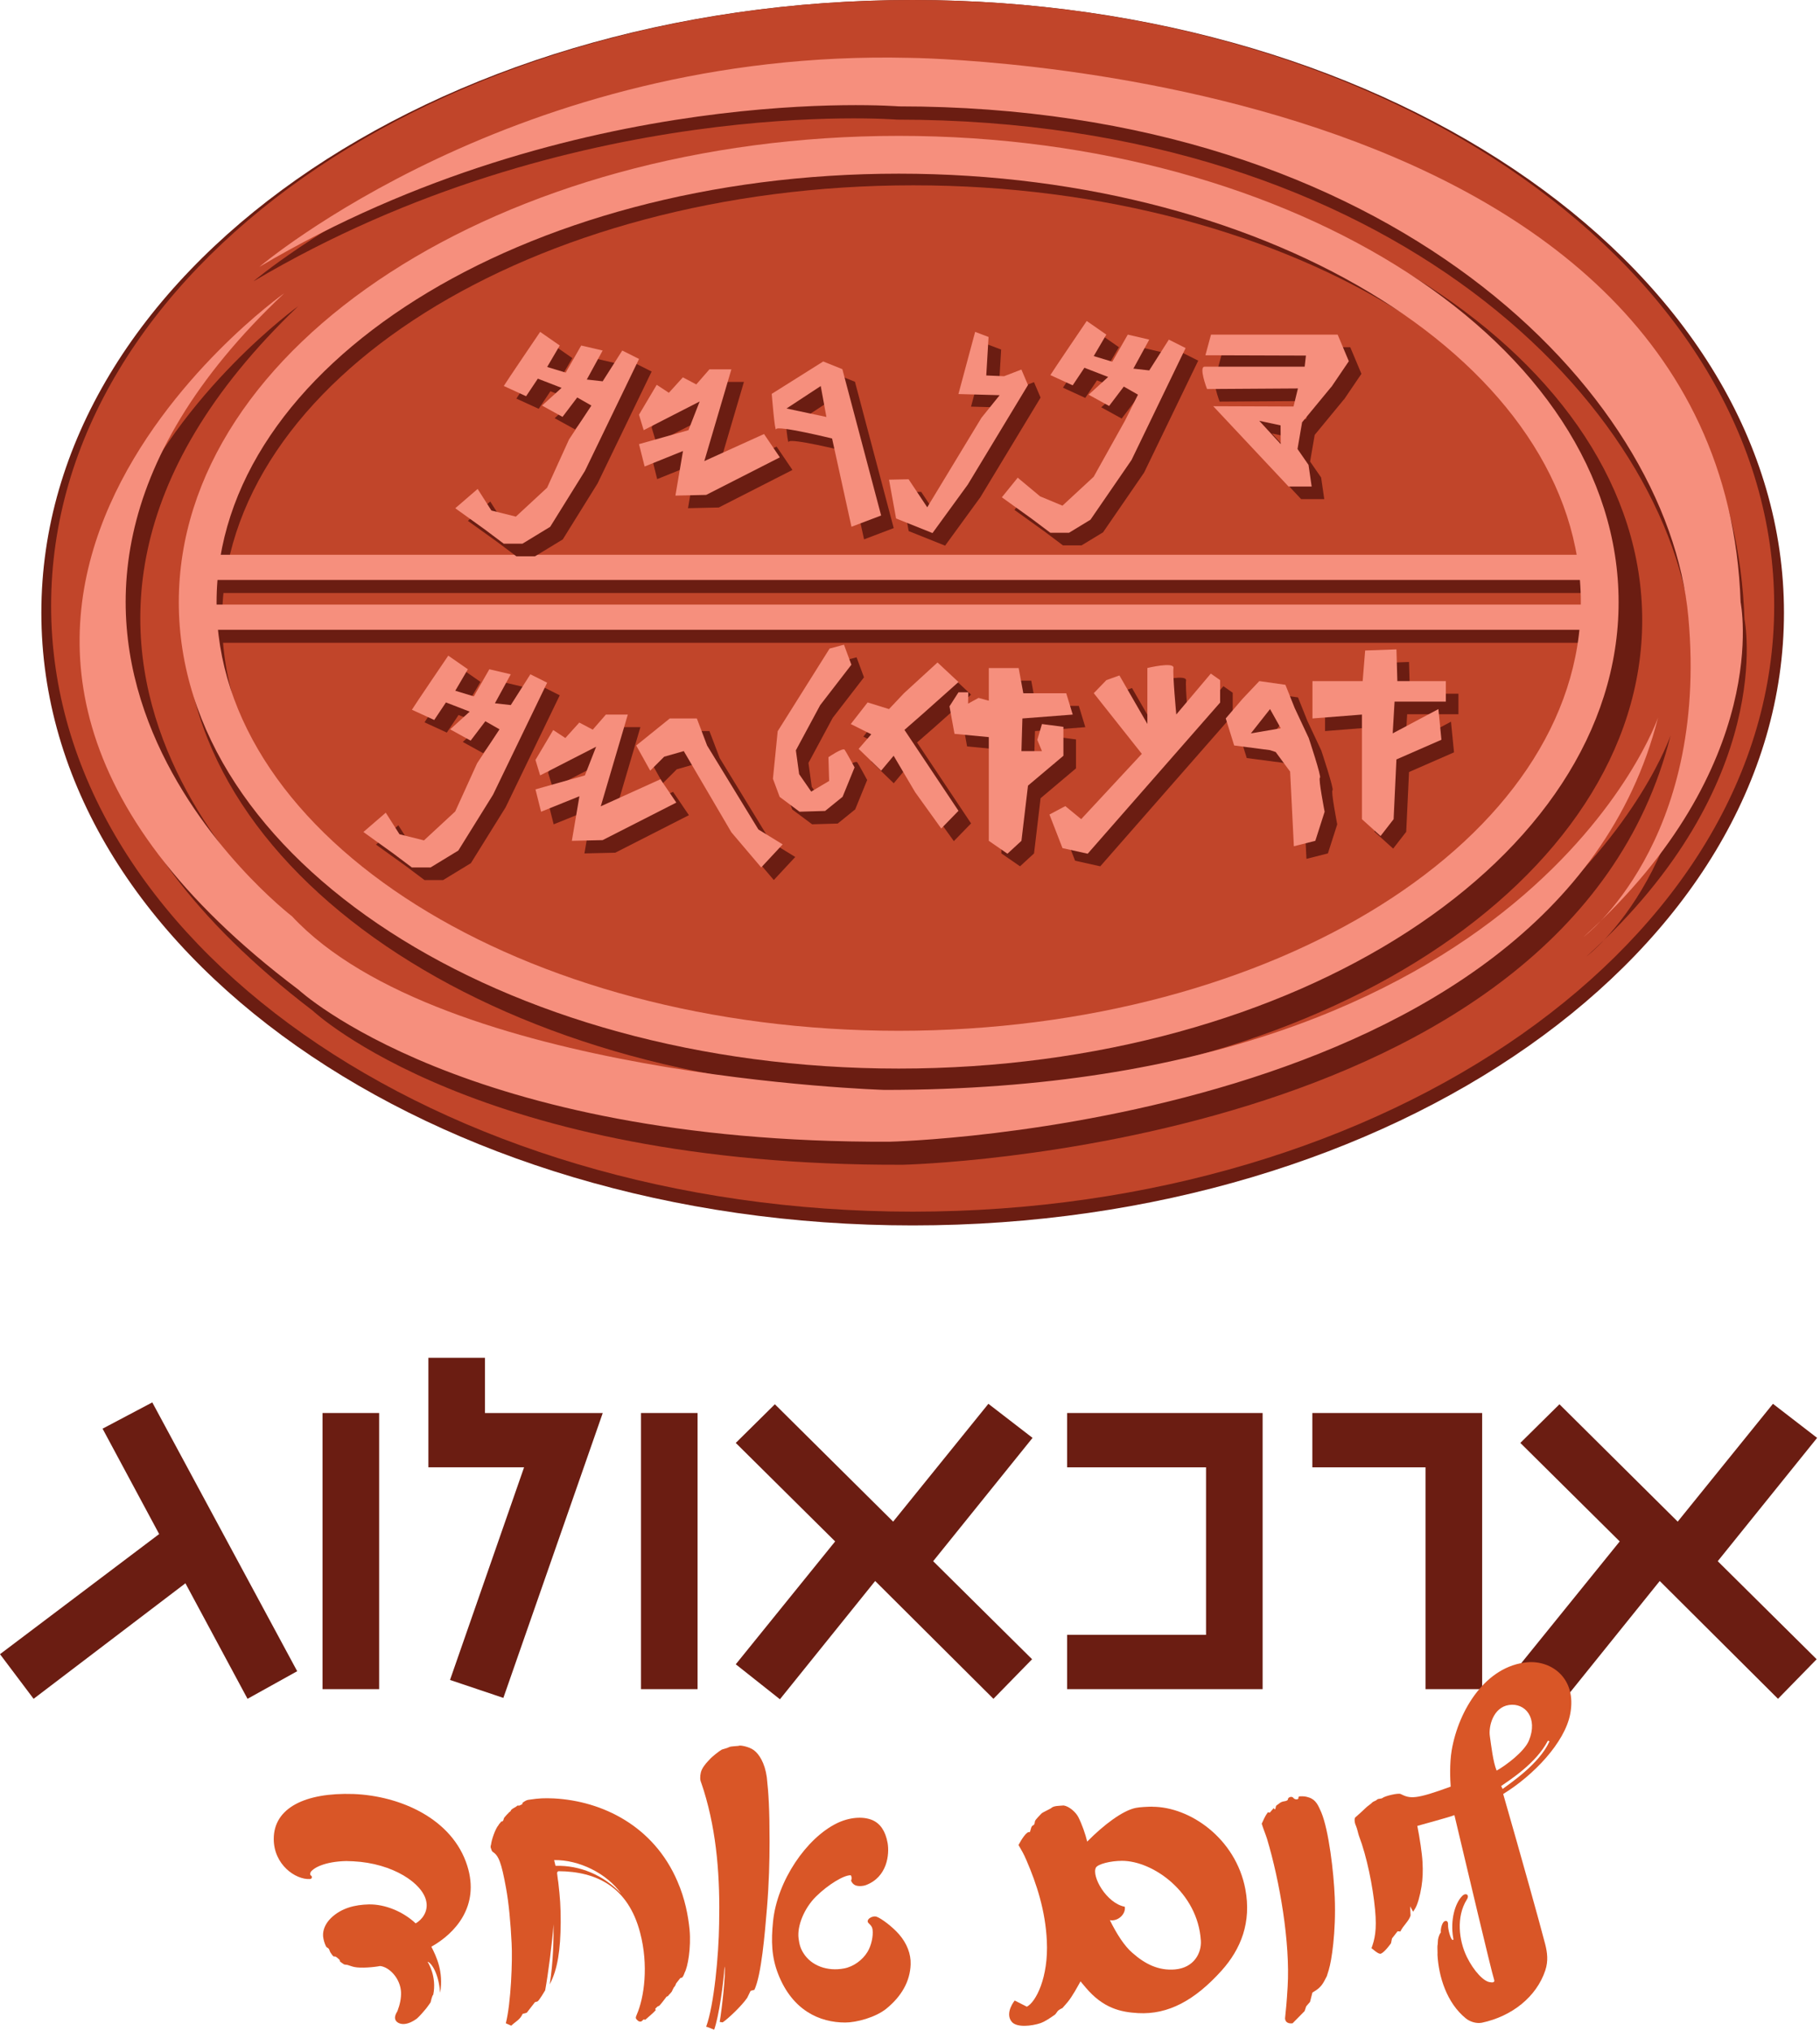 <?xml version="1.0" encoding="UTF-8"?>
<svg xmlns="http://www.w3.org/2000/svg" width="216" height="241" viewBox="0 0 216 241" fill="none">
  <path d="M108.316 145.391C165.427 145.391 211.724 112.844 211.724 72.695C211.724 32.547 165.427 0 108.316 0C51.204 0 4.907 32.547 4.907 72.695C4.907 112.844 51.204 145.391 108.316 145.391Z" fill="#6B1D12"></path>
  <path d="M108.315 143.758C164.786 143.758 210.564 111.577 210.564 71.879C210.564 32.181 164.786 0 108.315 0C51.845 0 6.067 32.181 6.067 71.879C6.067 111.577 51.845 143.758 108.315 143.758Z" fill="#C1452A"></path>
  <path d="M108.389 129.638C60.689 129.638 21.878 104.486 21.878 73.571C21.878 42.656 60.684 17.508 108.389 17.508C156.094 17.508 194.9 42.661 194.9 73.576C194.9 104.491 156.089 129.643 108.389 129.643V129.638ZM108.389 21.987C63.157 21.987 26.362 45.129 26.362 73.571C26.362 102.013 63.157 125.155 108.389 125.155C153.621 125.155 190.421 102.013 190.421 73.571C190.421 45.129 153.621 21.987 108.389 21.987Z" fill="#6B1D12"></path>
  <path d="M190.746 67.371H24.922V70.36H190.746V67.371Z" fill="#6B1D12"></path>
  <path d="M191.498 73.447H24.43V76.264H191.498V73.447Z" fill="#6B1D12"></path>
  <path d="M35.423 36.308C35.423 36.308 -20.212 76.186 37.139 119.933C37.139 119.933 56.717 138.389 107.16 138.193C107.16 138.193 185.996 136.443 198.268 87.248C198.268 87.248 183.115 131.969 106.58 131.969C106.58 131.969 54.013 130.361 36.367 111.113C36.367 111.113 -7.355 77.135 35.418 36.303L35.423 36.308Z" fill="#6B1D12"></path>
  <path d="M30.079 33.378C30.079 33.378 60.748 7.276 107.706 8.392C107.706 8.392 204.812 9.159 207.039 73.472C207.039 73.472 211.021 92.941 188.302 113.468C188.302 113.468 203.248 102.194 200.8 75.262C198.346 48.324 165.229 14.194 106.457 14.194C106.457 14.194 67.744 11.072 30.079 33.378Z" fill="#6B1D12"></path>
  <path d="M106.659 126.782C59.549 126.782 21.22 101.963 21.22 71.451C21.22 40.94 59.544 16.121 106.659 16.121C153.774 16.121 192.098 40.94 192.098 71.451C192.098 101.963 153.769 126.782 106.659 126.782ZM106.659 20.605C62.017 20.605 25.704 43.413 25.704 71.451C25.704 99.49 62.022 122.298 106.659 122.298C151.296 122.298 187.614 99.49 187.614 71.451C187.614 43.413 151.296 20.605 106.659 20.605Z" fill="#F68F7D"></path>
  <path d="M187.963 65.822H24.283V68.811H187.963V65.822Z" fill="#F68F7D"></path>
  <path d="M189.821 71.732H24.922V74.721H189.821V71.732Z" fill="#F68F7D"></path>
  <path d="M33.708 34.814C33.708 34.814 -22.006 74.205 35.424 117.421C35.424 117.421 55.026 135.651 105.543 135.46C105.543 135.46 184.482 133.734 196.778 85.139C196.778 85.139 181.606 129.314 104.968 129.314C104.968 129.314 52.327 127.726 34.657 108.714C34.657 108.714 -9.125 75.154 33.708 34.819V34.814Z" fill="#F68F7D"></path>
  <path d="M30.782 31.662C30.782 31.662 61.25 5.757 107.898 6.864C107.898 6.864 204.359 7.626 206.577 71.452C206.577 71.452 210.534 90.773 187.963 111.143C187.963 111.143 202.811 99.957 200.377 73.227C197.943 46.495 165.042 12.621 106.659 12.621C106.659 12.621 68.202 9.523 30.782 31.662Z" fill="#F68F7D"></path>
  <path d="M159.501 47.41L161.576 44.352L160.248 41.195H145.219L144.555 43.644L156.482 43.683L156.335 45.001H144.461C143.729 45.001 144.747 47.651 144.747 47.651L155.533 47.582L155.012 49.725L145.484 49.691L154.422 59.219H157.166L156.792 56.653L155.484 54.765L156.03 51.599L159.486 47.405L159.501 47.41ZM153.493 54.19L150.946 51.422L153.473 51.962L153.493 54.19Z" fill="#6B1D12"></path>
  <path d="M126.152 45.999C126.487 45.443 130.469 39.578 130.469 39.578L132.794 41.195L131.3 43.742L133.502 44.411L135.341 41.195L137.888 41.79L136.005 45.232L137.888 45.443L140.213 41.79L142.205 42.788L135.784 56.072L130.911 63.157L128.365 64.706H126.152L123.94 63.044L120.395 60.497L122.278 58.172L124.933 60.384L127.588 61.49L131.295 58.059L135.002 51.417L136.551 48.319L134.869 47.361L133.124 49.661L130.695 48.324L133.011 46.22L130.194 45.128L128.802 47.213L126.147 45.994L126.152 45.999Z" fill="#6B1D12"></path>
  <path d="M115.242 48.245L117.224 40.871L118.817 41.475L118.546 46.043L120.66 46.131L122.716 45.34L123.497 47.174L116.354 58.988L112.165 64.74L107.843 63.01L107.002 58.403L109.328 58.359L111.54 61.682L117.971 51.067L120.134 48.383L115.242 48.245Z" fill="#6B1D12"></path>
  <path d="M101.467 45.296L99.195 44.381L93.084 48.226C93.084 48.226 93.463 52.907 93.605 52.415C93.748 51.923 100.247 53.521 100.247 53.521L102.548 63.993L106.068 62.656L101.467 45.296ZM99.574 50.965L94.839 49.962L98.9 47.297L99.574 50.965Z" fill="#6B1D12"></path>
  <path d="M85.306 60.212L81.653 60.296L82.553 55.006L77.995 56.845L77.332 54.19L83.202 52.533L84.529 49.131L77.887 52.533L77.332 50.699L79.436 47.149L80.876 48.098L82.538 46.264L84.131 47.105L85.69 45.315H88.29L85.085 56.201L92.169 52.99L94.048 55.758L85.306 60.212Z" fill="#6B1D12"></path>
  <path d="M73.015 101.172L69.362 101.255L70.262 95.965L65.709 97.804L65.045 95.149L70.911 93.492L72.243 90.09L65.601 93.492L65.045 91.659L67.15 88.109L68.59 89.058L70.247 87.224L71.845 88.064L73.403 86.275H76.004L72.794 97.16L79.879 93.95L81.761 96.718L73.015 101.172Z" fill="#6B1D12"></path>
  <path d="M61.284 47.292C61.618 46.736 65.601 40.871 65.601 40.871L67.926 42.488L66.432 45.035L68.634 45.703L70.473 42.488L73.02 43.083L71.137 46.525L73.02 46.736L75.345 43.083L77.337 44.081L70.915 57.365L66.791 63.998L63.496 66.004H61.284L59.072 64.342L55.527 61.795L58.182 59.504L59.814 62.066L62.72 62.788L66.427 59.357L69.028 53.634L71.683 49.612L70.001 48.653L68.256 50.954L65.827 49.617L68.143 47.513L65.325 46.421L63.934 48.506L61.279 47.287L61.284 47.292Z" fill="#6B1D12"></path>
  <path d="M50.379 85.704C50.714 85.149 54.696 79.283 54.696 79.283L57.022 80.901L55.527 83.448L57.73 84.116L59.568 80.901L62.115 81.496L60.232 84.937L62.115 85.149L64.441 81.496L66.432 82.494L60.011 95.778L55.886 102.41L52.592 104.416H50.379L48.167 102.755L44.622 100.208L47.277 97.917L48.909 100.478L51.815 101.201L55.522 97.769L58.123 92.046L60.778 88.025L59.096 87.066L57.351 89.367L54.922 88.03L57.238 85.925L54.421 84.834L53.029 86.918L50.374 85.699L50.379 85.704Z" fill="#6B1D12"></path>
  <path d="M77.002 89.942L80.984 86.737H84.195L85.414 89.942L91.501 99.908L94.382 101.678L91.835 104.412L88.29 100.242L82.646 90.611L80.321 91.275L78.664 92.932L77.002 89.942Z" fill="#6B1D12"></path>
  <path d="M99.834 91.319C99.834 91.319 101.531 90.154 101.742 90.454C101.953 90.754 102.917 92.544 102.917 92.544L101.496 96.029L99.421 97.711L96.383 97.799L94.028 96.044L93.227 93.891L93.792 88.251L99.952 78.443L101.658 77.986L102.538 80.361L98.831 85.164L95.95 90.518L96.339 93.345L97.769 95.415L99.898 94.151L99.815 91.319H99.834Z" fill="#6B1D12"></path>
  <path d="M112.76 80.095L108.773 83.748L107.003 85.626L104.466 84.834L102.465 87.401L104.899 88.615L103.399 90.346L106.069 92.932L107.553 91.162L110.1 95.478L113.202 99.795L115.248 97.696L108.837 88.094L110.916 86.275L115.248 82.415L112.76 80.095Z" fill="#6B1D12"></path>
  <path d="M118.846 84.632V80.758H122.391L122.942 83.748H128.035L128.807 86.275L122.834 86.737L122.721 90.611H125.154L124.604 89.279L125.154 87.4L127.701 87.73V91.162L123.497 94.706L122.721 101.255L121.059 102.784L118.846 101.255V88.949L114.776 88.561L114.181 85.296L115.248 83.635H116.413L116.383 84.982L117.627 84.298L118.846 84.632Z" fill="#6B1D12"></path>
  <path d="M146.3 82.194V84.849L130.582 102.784L127.593 102.121L126.044 98.133L127.927 97.135L129.81 98.684L137.008 90.936L131.305 83.738L132.8 82.189L134.348 81.633L137.667 87.391V80.749C137.667 80.749 140.878 79.972 140.764 80.749C140.651 81.525 141.099 86.265 141.099 86.265L145.194 81.412L146.3 82.189V82.194Z" fill="#6B1D12"></path>
  <path d="M158.144 93.763C158.365 93.709 156.817 89.058 156.817 89.058L155.155 85.513L154.049 82.745L150.951 82.302L148.96 84.406L146.969 86.732L147.967 89.942L152.229 90.498L152.893 90.719L154.609 93.045L155.051 101.899L157.598 101.255L158.704 97.804C158.704 97.804 157.928 93.817 158.149 93.763H158.144ZM149.953 88.502L152.224 85.626L153.498 87.902L149.953 88.507V88.502Z" fill="#6B1D12"></path>
  <path d="M163.218 82.307L163.513 78.674L167.225 78.541L167.333 82.307H173.09V84.741H167.004L166.783 88.507L172.205 85.626L172.564 89.264L167.225 91.599L166.891 98.689L165.342 100.685L163.13 98.689V86.275L157.259 86.737V82.307H163.218Z" fill="#6B1D12"></path>
  <path d="M158.006 45.915L160.081 42.857L158.754 39.701H143.724L143.06 42.149L154.988 42.188L154.84 43.506H142.967C142.234 43.506 143.252 46.156 143.252 46.156L154.039 46.087L153.518 48.231L143.989 48.196L152.928 57.725H155.671L155.297 55.158L153.99 53.27L154.535 50.104L157.992 45.91L158.006 45.915ZM151.998 52.695L149.452 49.927L151.979 50.468L151.998 52.695Z" fill="#F68F7D"></path>
  <path d="M124.658 44.504C124.992 43.948 128.975 38.083 128.975 38.083L131.3 39.7L129.806 42.247L132.008 42.916L133.847 39.7L136.394 40.295L134.511 43.737L136.394 43.948L138.719 40.295L140.71 41.294L134.29 54.578L129.417 61.663L126.871 63.211H124.658L122.446 61.55L118.901 59.003L120.784 56.677L123.439 58.89L126.094 59.996L129.801 56.564L133.508 49.922L135.056 46.825L133.375 45.866L131.63 48.167L129.201 46.83L131.517 44.725L128.699 43.634L127.308 45.718L124.653 44.499L124.658 44.504Z" fill="#F68F7D"></path>
  <path d="M113.748 46.751L115.73 39.376L117.323 39.981L117.052 44.548L119.166 44.637L121.221 43.845L122.003 45.679L114.859 57.493L110.671 63.246L106.349 61.515L105.508 56.913L107.834 56.864L110.046 60.188L116.477 49.573L118.64 46.888L113.748 46.751Z" fill="#F68F7D"></path>
  <path d="M99.972 43.801L97.701 42.887L91.589 46.731C91.589 46.731 91.968 51.412 92.111 50.92C92.253 50.429 98.753 52.026 98.753 52.026L101.054 62.499L104.574 61.161L99.972 43.801ZM98.079 49.47L93.345 48.467L97.406 45.802L98.079 49.47Z" fill="#F68F7D"></path>
  <path d="M83.811 58.718L80.159 58.801L81.058 53.511L76.506 55.35L75.837 52.695L81.707 51.038L83.035 47.636L76.392 51.038L75.837 49.204L77.941 45.655L79.382 46.603L81.043 44.77L82.636 45.61L84.195 43.821H86.801L83.59 54.706L90.675 51.495L92.553 54.264L83.811 58.718Z" fill="#F68F7D"></path>
  <path d="M71.52 99.677L67.868 99.761L68.767 94.471L64.215 96.309L63.551 93.655L69.416 91.998L70.749 88.596L64.106 91.998L63.551 90.164L65.655 86.614L67.096 87.563L68.752 85.729L70.35 86.57L71.909 84.78H74.51L71.299 95.665L78.384 92.455L80.267 95.223L71.52 99.677Z" fill="#F68F7D"></path>
  <path d="M59.789 45.797C60.124 45.241 64.106 39.376 64.106 39.376L66.432 40.993L64.937 43.54L67.14 44.209L68.978 40.993L71.525 41.588L69.642 45.03L71.525 45.241L73.851 41.588L75.842 42.587L69.421 55.871L65.296 62.503L62.002 64.509H59.789L57.577 62.847L54.032 60.301L56.687 58.01L58.319 60.571L61.225 61.294L64.932 57.862L67.533 52.139L70.188 48.117L68.506 47.159L66.761 49.46L64.332 48.122L66.648 46.018L63.831 44.927L62.439 47.011L59.785 45.792L59.789 45.797Z" fill="#F68F7D"></path>
  <path d="M48.885 84.21C49.219 83.654 53.201 77.789 53.201 77.789L55.527 79.407L54.032 81.953L56.235 82.622L58.074 79.407L60.62 80.001L58.737 83.443L60.62 83.654L62.946 80.001L64.937 80.999L58.516 94.284L54.391 100.916L51.097 102.922H48.885L46.672 101.26L43.127 98.714L45.782 96.423L47.415 98.984L50.32 99.707L54.027 96.275L56.628 90.552L59.283 86.531L57.602 85.572L55.856 87.873L53.428 86.535L55.743 84.431L52.926 83.34L51.535 85.424L48.88 84.205L48.885 84.21Z" fill="#F68F7D"></path>
  <path d="M75.508 88.453L79.49 85.242H82.701L83.92 88.453L90.007 98.413L92.888 100.183L90.341 102.917L86.801 98.748L81.152 89.116L78.826 89.78L77.17 91.437L75.508 88.453Z" fill="#F68F7D"></path>
  <path d="M98.34 89.825C98.34 89.825 100.036 88.66 100.247 88.96C100.459 89.259 101.422 91.049 101.422 91.049L100.001 94.535L97.927 96.216L94.888 96.305L92.533 94.549L91.732 92.396L92.297 86.757L98.458 76.948L100.164 76.491L101.044 78.866L97.337 83.669L94.456 89.023L94.844 91.85L96.275 93.92L98.404 92.657L98.32 89.825H98.34Z" fill="#F68F7D"></path>
  <path d="M111.265 78.6L107.278 82.253L105.508 84.131L102.971 83.34L100.97 85.906L103.404 87.12L101.904 88.851L104.574 91.437L106.059 89.667L108.606 93.984L111.708 98.3L113.753 96.201L107.342 86.599L109.422 84.78L113.753 80.921L111.265 78.6Z" fill="#F68F7D"></path>
  <path d="M117.352 83.138V79.264H120.897L121.448 82.253H126.541L127.313 84.781L121.34 85.243L121.226 89.117H123.66L123.11 87.784L123.66 85.906L126.207 86.236V89.668L122.003 93.212L121.226 99.761L119.565 101.29L117.352 99.761V87.455L113.281 87.067L112.687 83.802L113.753 82.14H114.919L114.889 83.487L116.133 82.804L117.352 83.138Z" fill="#F68F7D"></path>
  <path d="M144.806 80.699V83.354L129.088 101.29L126.098 100.626L124.55 96.639L126.433 95.641L128.316 97.189L135.514 89.441L129.81 82.243L131.305 80.695L132.854 80.139L136.172 85.896V79.254C136.172 79.254 139.383 78.477 139.27 79.254C139.157 80.031 139.604 84.77 139.604 84.77L143.7 79.918L144.806 80.695V80.699Z" fill="#F68F7D"></path>
  <path d="M156.65 92.268C156.871 92.214 155.322 87.563 155.322 87.563L153.661 84.018L152.554 81.25L149.457 80.808L147.466 82.912L145.475 85.237L146.473 88.448L150.735 89.003L151.399 89.225L153.115 91.55L153.557 100.405L156.104 99.761L157.21 96.309C157.21 96.309 156.434 92.322 156.655 92.268H156.65ZM148.459 87.007L150.73 84.131L152.004 86.407L148.459 87.012V87.007Z" fill="#F68F7D"></path>
  <path d="M161.723 80.812L162.018 77.179L165.73 77.046L165.839 80.812H171.596V83.246H165.509L165.288 87.012L170.711 84.131L171.07 87.769L165.73 90.105L165.396 97.194L163.847 99.19L161.635 97.194V84.78L155.765 85.242V80.812H161.723Z" fill="#F68F7D"></path>
  <path d="M12.173 169.506L18.889 182.009L0 196.262L3.987 201.557L22.006 187.85L29.376 201.557L35.271 198.282L18.073 166.389L12.173 169.506Z" fill="#6B1D12"></path>
  <path d="M44.996 167.648H38.28V200.412H44.996V167.648Z" fill="#6B1D12"></path>
  <path d="M50.841 161.094V174.093H62.198L53.408 199.32L59.74 201.449L71.535 167.648H57.557V161.094H50.841Z" fill="#6B1D12"></path>
  <path d="M82.789 167.648H76.073V200.412H82.789V167.648Z" fill="#6B1D12"></path>
  <path d="M110.749 185.229L122.49 196.861L117.902 201.557L103.866 187.579L92.563 201.611L87.322 197.461L99.117 182.884L87.322 171.197L91.963 166.61L106 180.534L117.303 166.556L122.544 170.598L110.749 185.229Z" fill="#6B1D12"></path>
  <path d="M126.644 193.966H143.134V174.093H126.644V167.648H149.85V200.412H126.644V193.966Z" fill="#6B1D12"></path>
  <path d="M169.187 174.093H155.75V167.648H175.903V200.412H169.187V174.093Z" fill="#6B1D12"></path>
  <path d="M199.113 180.534L185.077 166.61L180.436 171.197L192.23 182.884L180.436 197.461L185.681 201.611L196.98 187.579L211.016 201.557L215.603 196.861L203.863 185.229L215.657 170.598L210.416 166.556L199.113 180.534Z" fill="#6B1D12"></path>
  <path d="M41.156 220.805C38.481 220.854 37.179 221.656 36.894 222.084C36.825 222.177 36.751 222.437 36.918 222.536C37.061 222.61 37.085 222.914 36.776 222.939C35.069 223.032 32.488 221.233 32.488 218.18C32.488 214.507 36.205 212.663 41.938 212.85C47.503 213.062 53.708 215.785 55.458 221.376C56.972 226.184 53.988 229.404 51.196 230.968C51.766 232.103 52.666 233.903 52.238 236.435C52.026 233.76 50.984 232.742 50.748 232.762C50.748 232.762 51.884 234.468 51.412 236.695C51.319 236.627 51.102 237.57 51.102 237.57C51.102 237.57 50.699 238.16 50.532 238.352C49.824 239.203 49.514 239.463 49.514 239.463C49.514 239.463 48.26 240.506 47.287 240.009C46.461 239.557 47.144 238.682 47.169 238.613C47.479 237.787 47.616 237.074 47.597 236.386C47.528 234.753 46.225 233.377 45.109 233.259C44.421 233.401 42.813 233.544 42.056 233.377C41.795 233.328 41.51 233.21 41.274 233.141C41.107 233.092 40.989 233.116 40.846 233.072C40.689 232.977 40.532 232.867 40.374 232.742C40.325 232.693 40.325 232.551 40.281 232.506C40.232 232.482 39.878 232.079 39.691 232.128C39.548 232.177 39.406 231.917 39.263 231.725C39.17 231.631 39.096 231.322 39.027 231.228C38.934 231.086 38.767 231.086 38.698 230.943C38.506 230.564 38.388 230.137 38.344 229.734C38.295 229.026 38.58 228.264 39.268 227.58C40.522 226.371 42.11 225.992 43.791 225.948C45.684 225.923 47.818 226.779 49.332 228.2C50.114 227.752 50.846 226.779 50.586 225.569C50.158 223.46 46.653 221.071 41.918 220.835L41.161 220.81L41.156 220.805Z" fill="#D95627"></path>
  <path d="M65.763 220.687L65.93 221.376C68.841 221.282 71.638 222.492 73.698 224.645C72.017 222.275 68.728 220.643 65.768 220.692M81.255 234.045C81.206 234.139 81.181 234.331 80.995 234.591C80.926 234.685 80.783 234.616 80.685 234.758L80.257 235.304C80.208 235.373 80.188 235.54 80.115 235.609C80.09 235.678 80.046 235.727 79.972 235.801C79.947 235.869 79.829 236.061 79.805 236.13C79.78 236.155 79.756 236.297 79.711 236.317C79.544 236.553 79.475 236.553 79.264 236.838C79.239 236.863 79.121 236.863 79.097 236.912C78.812 237.266 78.576 237.62 78.266 237.954C78.197 238.023 78.055 238.023 78.005 238.097C77.912 238.165 77.863 238.239 77.769 238.333C77.745 238.382 77.843 238.451 77.819 238.5C77.44 238.928 76.968 239.282 76.584 239.636C76.516 239.66 76.442 239.567 76.373 239.611C76.28 239.66 76.206 239.822 76.063 239.847C75.921 239.872 75.778 239.822 75.685 239.729C75.424 239.493 75.4 239.419 75.567 239.041C76.466 236.981 76.988 233.165 75.97 229.306C74.549 223.858 70.783 222.034 66.284 222.01C66.166 222.034 66.117 222.152 66.117 222.246C66.142 222.575 66.26 223.337 66.26 223.337C66.471 225.161 66.545 226.179 66.545 228.072C66.52 231.341 66.191 233.637 65.242 235.437C65.67 232.762 65.714 229.896 65.694 228.308C65.552 230.343 65.055 234.252 64.701 236.145C64.701 236.145 63.969 237.399 63.777 237.472L63.492 237.546L62.518 238.8L62.022 238.942C61.712 239.65 61.191 239.842 60.67 240.339L60.031 240.053C60.645 237.684 60.837 232.521 60.719 230.56C60.601 228.17 60.389 225.8 60.055 224.001C59.509 220.992 59.18 220.142 58.467 219.714C58.418 219.665 58.325 219.527 58.3 219.384C58.251 219.266 58.206 219.173 58.231 219.055C58.231 218.986 58.256 218.937 58.28 218.844C58.33 218.322 58.777 216.97 59.18 216.523C59.205 216.474 59.229 216.405 59.298 216.356C59.347 216.282 59.441 216.189 59.49 216.12C59.559 216.051 59.583 216.169 59.632 216.095C59.824 215.904 59.726 215.81 59.868 215.623C60.129 215.338 60.104 215.338 60.414 215.033C60.439 214.984 60.532 214.96 60.557 214.915C60.626 214.891 60.626 214.773 60.675 214.729C60.886 214.517 61.22 214.419 61.407 214.232C61.481 214.183 61.55 214.257 61.619 214.232C61.761 214.158 61.904 214.114 61.973 214.065C62.022 214.016 61.973 213.922 62.041 213.873C62.371 213.637 62.538 213.544 62.872 213.519C63.983 213.352 64.603 213.327 65.739 213.376C71.491 213.681 77.578 216.646 80.395 223.205C81.294 225.265 81.673 227.275 81.84 228.957C82.032 231.086 81.629 233.387 81.25 234.05" fill="#D95627"></path>
  <path d="M105.243 238.283C103.915 239.374 101.619 239.964 100.316 239.964C97.263 239.964 94.043 238.519 92.362 234.232C91.555 232.172 91.511 230.279 91.747 227.958C92.243 223.125 95.724 218.086 99.304 216.331C100.749 215.623 102.381 215.456 103.542 215.952C104.466 216.355 105.081 217.23 105.341 218.651C105.577 220.003 105.316 222.722 102.735 223.671C102.475 223.764 101.954 223.838 101.55 223.696C101.241 223.578 101.029 223.268 101.005 223.106C101.123 222.939 101.074 222.56 100.956 222.491C100.149 222.467 98.281 223.602 96.86 224.999C95.439 226.395 94.589 228.504 94.775 229.974C94.869 230.682 94.987 231.159 95.365 231.749C96.29 233.219 98.183 233.927 100.174 233.548C101.31 233.337 102.376 232.531 102.942 231.606C103.414 230.849 103.655 229.709 103.556 228.932C103.507 228.553 103.271 228.361 103.084 228.175C102.681 227.771 103.532 227.226 104.053 227.417C104.623 227.629 105.921 228.602 106.703 229.502C107.627 230.569 108.124 231.823 108.075 233.076C108.006 235.112 106.964 236.867 105.233 238.288M91.024 226.375C90.764 229.502 90.361 234.31 89.534 236.085L89.082 236.203L88.679 237.034C87.991 238.027 86.427 239.497 85.769 239.945L85.415 239.896C85.675 238.332 86.172 234.025 85.985 233.312C85.891 235.161 85.321 239.256 84.756 240.82C84.756 240.82 83.949 240.466 83.807 240.466C84.756 237.86 85.296 231.941 85.346 228.293C85.464 222.919 85.11 217.54 83.522 212.427C83.472 212.235 83.187 211.434 83.143 211.291C83.05 210.937 83.118 210.342 83.286 209.988C83.546 209.418 84.018 208.971 84.234 208.735C84.52 208.405 85.37 207.742 85.68 207.574C85.729 207.55 86.388 207.388 86.531 207.289C86.722 207.171 87.666 207.171 87.715 207.122C87.833 207.053 88.9 207.216 89.49 207.668C90.08 208.12 90.769 209.138 91.005 210.864C91.216 212.781 91.334 214.605 91.334 218.489C91.334 220.834 91.265 223.484 91.024 226.375Z" fill="#D95627"></path>
  <path d="M134.397 231.7C135.912 233.047 137.524 233.829 139.442 233.666C141.713 233.475 142.613 231.7 142.52 230.254C142.166 224.546 136.861 220.78 133.163 220.78C131.811 220.78 130.297 221.159 130.061 221.587C129.54 222.604 131.29 225.8 133.493 226.228C133.635 227.103 132.667 228.003 131.718 227.816C132.524 229.448 133.449 230.894 134.393 231.7M136.762 214.364C141.236 214.364 146.659 218.13 147.8 224.143C148.532 228.052 147.303 231.223 144.958 233.829C141.787 237.334 138.66 239.04 135.081 238.848C132.996 238.73 130.936 238.278 128.852 235.815L128.237 235.082C127.908 235.672 127.269 236.857 126.723 237.521C126.674 237.595 126.084 238.254 126.084 238.254C126.084 238.254 125.848 238.347 125.631 238.514C125.44 238.657 125.346 238.942 125.159 239.06C124.614 239.438 124.117 239.792 123.502 240.033C122.46 240.387 120.612 240.604 120.046 239.842C119.24 238.799 120.425 237.354 120.425 237.354L121.87 238.086C122.937 237.541 124.451 234.606 124.24 230.294C124.073 226.695 123.031 223.524 121.826 220.726C121.472 219.895 121.256 219.566 120.877 218.902C121.187 218.312 121.87 217.196 122.205 217.388C122.278 217.295 122.347 216.936 122.396 216.818C122.563 216.39 122.75 216.768 122.824 216.11C122.849 215.898 123.463 215.328 123.606 215.161C123.748 215.018 124.673 214.615 124.791 214.497C125.076 214.236 125.715 214.261 126.236 214.212C126.875 214.305 127.682 214.994 127.986 215.608C128.414 216.459 128.817 217.599 129.029 218.499C130.995 216.508 133.242 214.807 134.806 214.497C135.233 214.404 136.276 214.354 136.772 214.354" fill="#D95627"></path>
  <path d="M157.726 233.642L157.466 234.473L157.156 235.063C156.777 235.751 156.423 236.012 155.759 236.41L155.474 237.521L155.022 238.042L154.83 238.608L153.409 240.053C153.409 240.053 152.579 240.22 152.51 239.483C152.628 238.323 152.701 237.683 152.819 235.717C153.129 230.486 151.895 223.263 150.381 218.194C150.238 217.722 149.86 216.798 149.742 216.37C149.953 215.967 150.051 215.589 150.474 215.023C150.523 214.999 150.666 215.092 150.71 215.048L151.163 214.527C151.241 214.638 151.289 214.686 151.305 214.669C151.399 214.62 151.399 214.36 151.448 214.266C151.517 214.173 151.659 214.099 151.777 214.006C152.156 213.676 152.465 213.745 152.677 213.652C152.819 213.558 152.819 213.602 152.844 213.509C152.844 213.248 153.223 213.106 153.434 213.248C153.626 213.484 153.768 213.484 153.886 213.484C153.955 213.484 154.122 213.46 154.098 213.317C154.073 213.175 154.191 213.13 154.265 213.13C154.717 213.106 154.953 213.13 155.376 213.273C156.207 213.558 156.463 214.242 156.821 215.048C157.697 217.157 158.291 222.103 158.409 225.112C158.577 229.281 158.006 232.737 157.721 233.637" fill="#D95627"></path>
  <path d="M183.705 206.528C182.309 209.227 179.133 211.218 178.164 211.901L178.331 212.255C179.206 211.592 182.712 209.271 183.897 206.596L183.705 206.523V206.528ZM179.088 202.29C177.196 202.575 176.65 204.846 176.817 205.982C176.984 207.118 177.196 209.06 177.623 210.077C178.715 209.463 180.917 207.826 181.458 206.503C182.55 203.848 181.03 202.004 179.088 202.29ZM178.4 212.85C180.652 220.687 182.707 228.052 183.395 230.707C183.631 231.656 183.774 232.649 183.395 233.785C182.353 236.912 179.442 239.232 175.863 239.989C175.15 240.132 174.369 239.802 173.99 239.493C171.669 237.624 170.745 234.473 170.603 231.941C170.627 231.823 170.578 230.972 170.603 230.83C170.652 230.687 170.627 230.476 170.652 230.284C170.652 230.117 170.745 229.596 171.006 229.266C170.957 228.863 171.099 228.416 171.217 228.2C171.429 227.772 171.905 227.796 171.856 228.367C171.832 228.957 172.166 229.999 172.328 230.117C172.422 230.235 172.54 230.166 172.471 229.95C172.092 227.772 172.707 225.805 173.513 224.974C173.941 224.502 174.457 224.807 174.083 225.377C172.805 227.413 173.135 230.23 174.083 232.172C174.914 233.878 176.143 235.156 176.876 235.181C176.876 235.181 177.466 235.324 177.328 234.896C176.974 233.804 174.133 221.729 172.613 215.358C171.974 215.618 168.754 216.469 168.208 216.636C168.493 218.032 168.779 219.974 168.823 220.899C168.892 222.059 168.847 222.909 168.705 223.834C168.538 224.901 168.233 226.012 167.923 226.484L167.712 226.818L167.358 226.179L167.407 227.27C167.195 227.959 166.532 228.455 166.197 229.163L165.868 229.139L165.204 229.989L165.086 230.559C165.086 230.559 164.378 231.577 163.901 231.789C163.592 231.931 162.834 231.149 162.766 231.149C163.144 230.132 163.429 229.016 163.193 226.557C162.933 223.809 162.225 220.284 161.276 217.796C161.183 217.536 161.084 216.99 160.922 216.611C160.755 216.282 160.711 215.761 160.853 215.618C160.853 215.643 162.205 214.409 162.205 214.389C162.392 214.222 162.608 214.104 162.82 213.892C163.031 213.681 163.247 213.701 163.434 213.514C163.577 213.371 163.931 213.445 164.073 213.322C164.359 213.086 165.947 212.708 166.227 212.85C167.363 213.421 167.977 213.514 172.171 211.975C172.102 211.144 172.028 209.202 172.289 207.663C173.12 202.835 176.36 197.648 181.286 197.221C184.152 196.985 187.161 199.138 186.355 203.356C185.716 206.744 181.999 210.648 178.4 212.85Z" fill="#D95627"></path>
</svg>
